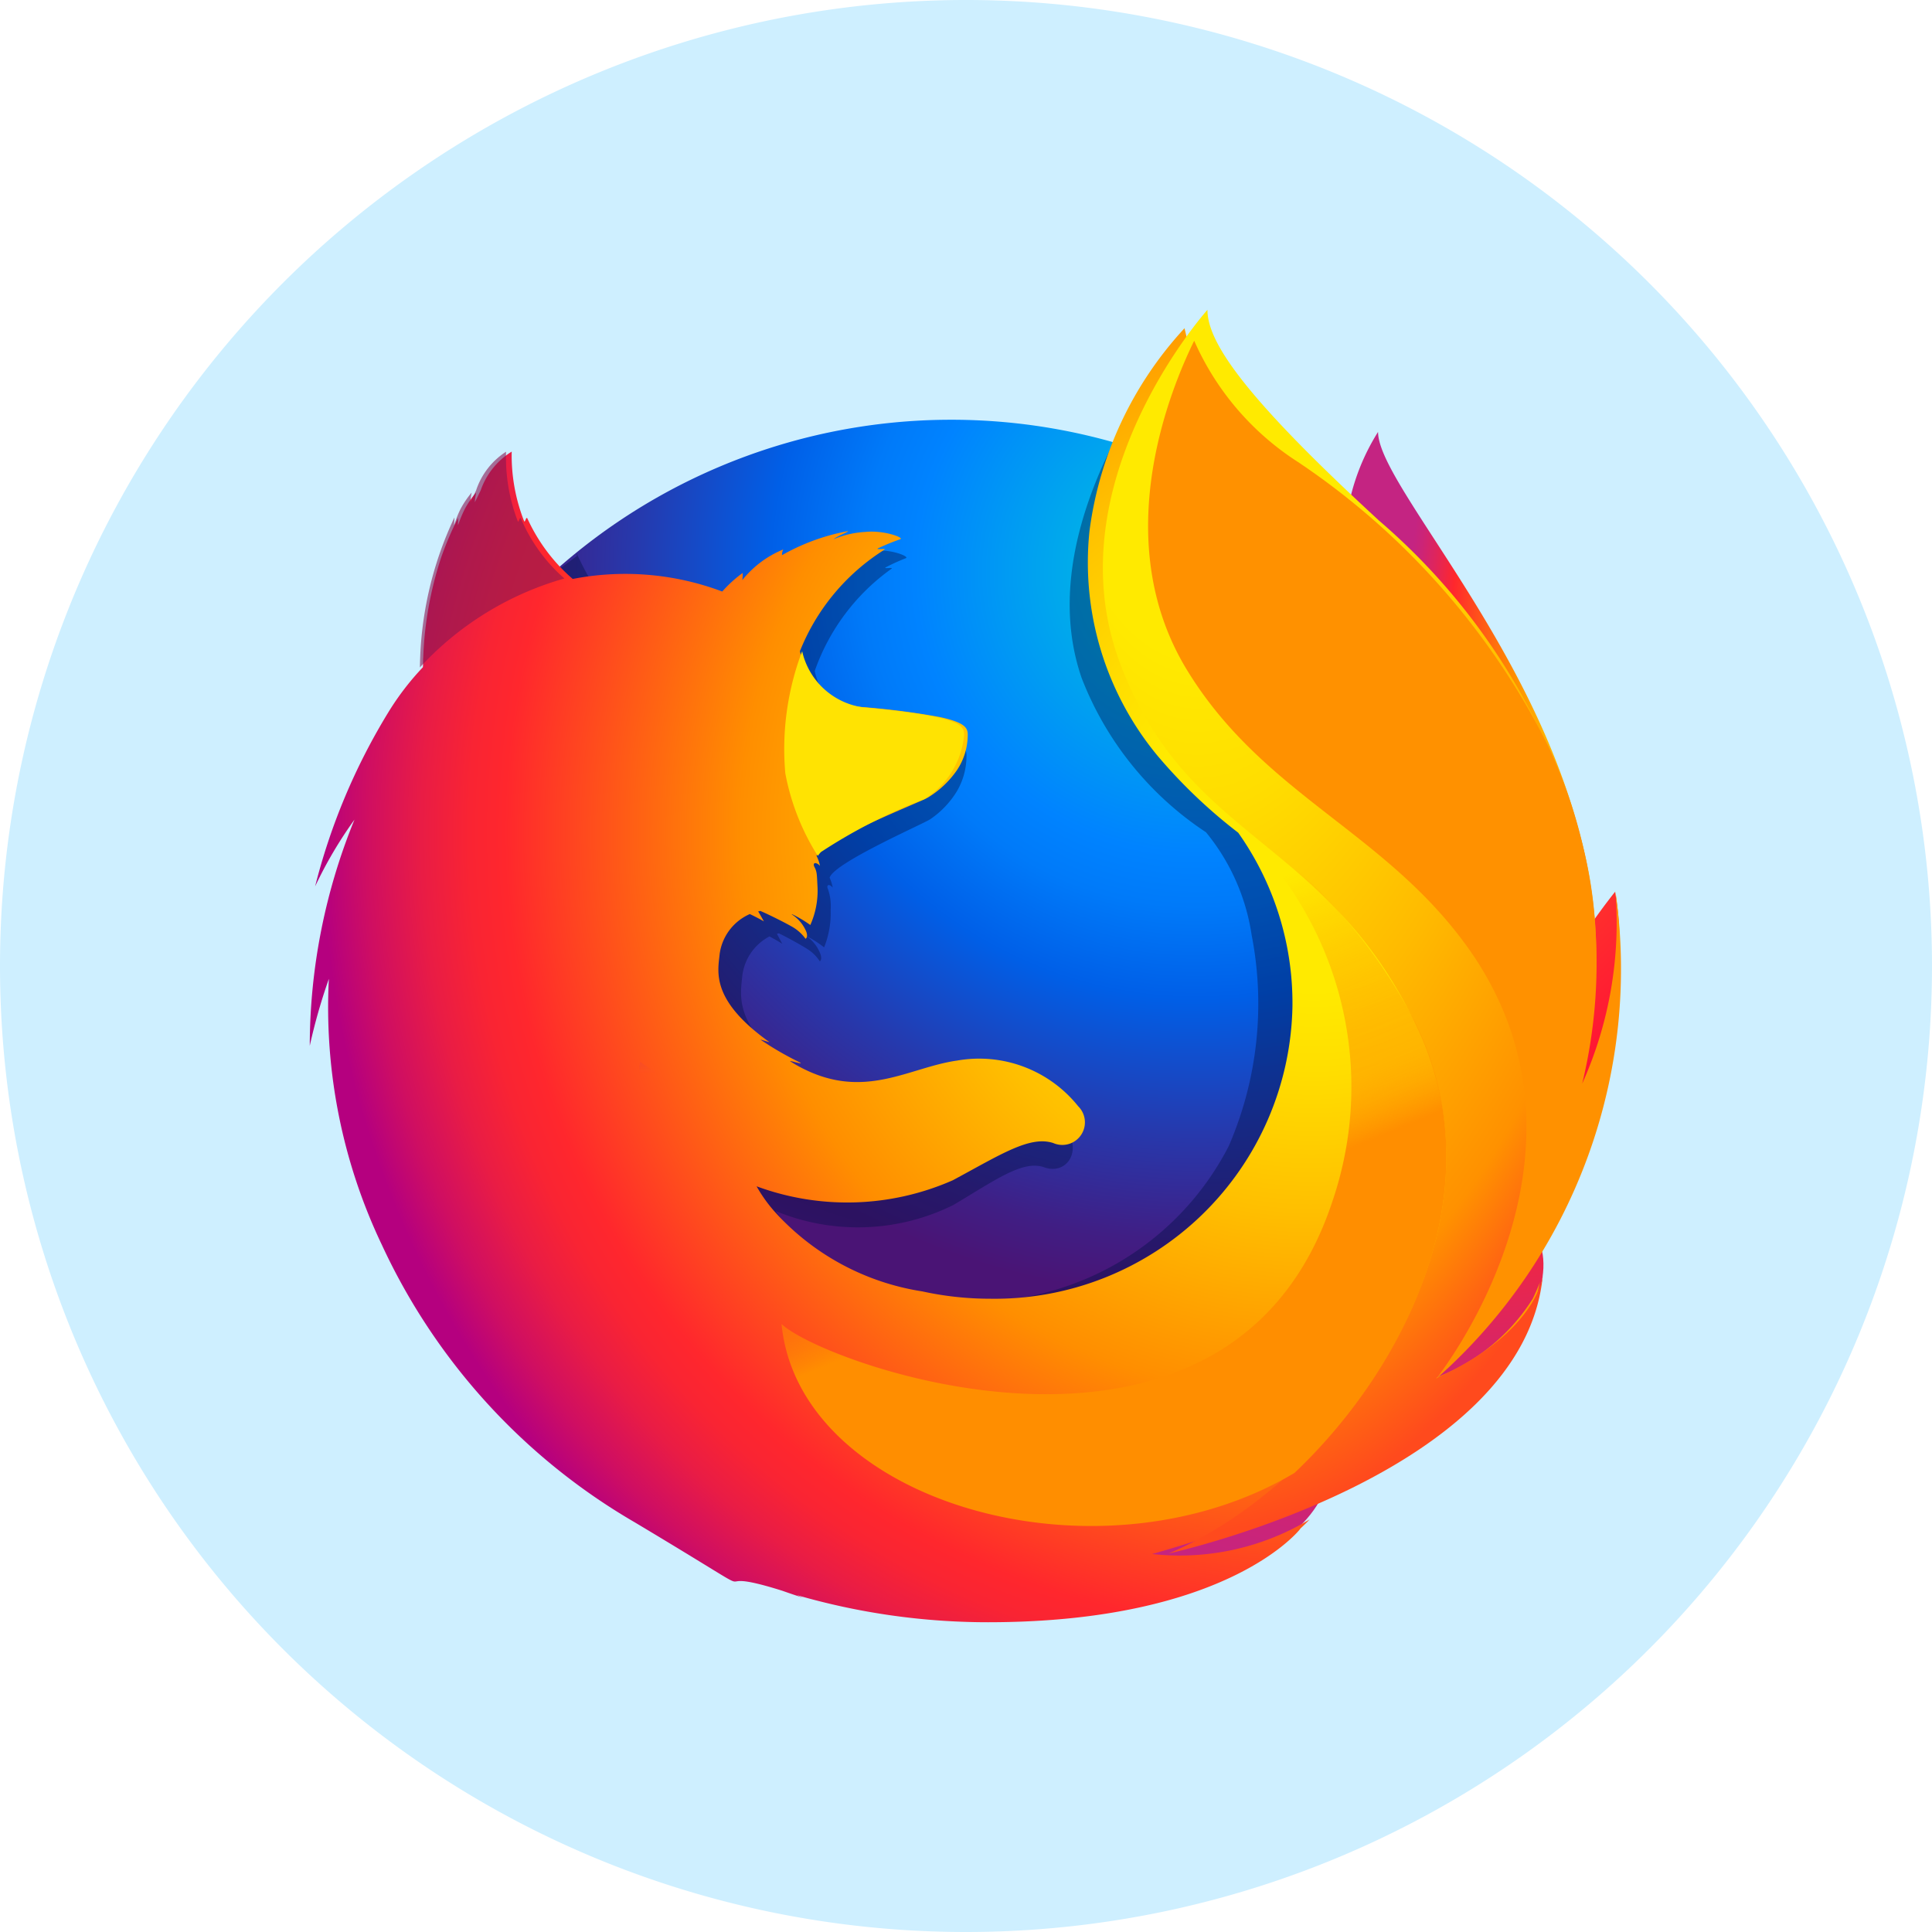 <?xml version="1.0" encoding="UTF-8"?>
<svg xmlns="http://www.w3.org/2000/svg" xmlns:xlink="http://www.w3.org/1999/xlink" width="36" height="36" viewBox="0 0 36 36">
  <defs>
    <radialGradient id="radial-gradient" cx="0.869" cy="0.3" fx="0.798" r="0.668" gradientUnits="objectBoundingBox">
      <stop offset="0.045" stop-color="#ffea00"></stop>
      <stop offset="0.12" stop-color="#ffde00"></stop>
      <stop offset="0.254" stop-color="#ffbf00"></stop>
      <stop offset="0.429" stop-color="#ff8e00"></stop>
      <stop offset="0.769" stop-color="#ff272d"></stop>
      <stop offset="0.872" stop-color="#e0255a"></stop>
      <stop offset="0.953" stop-color="#cc2477"></stop>
      <stop offset="1" stop-color="#c42482"></stop>
    </radialGradient>
    <radialGradient id="radial-gradient-2" cx="0.708" cy="0.124" r="1.087" gradientUnits="objectBoundingBox">
      <stop offset="0" stop-color="#00ccda"></stop>
      <stop offset="0.22" stop-color="#0083ff"></stop>
      <stop offset="0.261" stop-color="#007af9"></stop>
      <stop offset="0.33" stop-color="#0060e8"></stop>
      <stop offset="0.333" stop-color="#005fe7"></stop>
      <stop offset="0.438" stop-color="#2639ad"></stop>
      <stop offset="0.522" stop-color="#401e84"></stop>
      <stop offset="0.566" stop-color="#4a1475"></stop>
    </radialGradient>
    <linearGradient id="linear-gradient" x1="0.247" y1="0.647" x2="0.145" y2="0.963" gradientUnits="objectBoundingBox">
      <stop offset="0" stop-color="#000f43" stop-opacity="0.4"></stop>
      <stop offset="0.485" stop-color="#001962" stop-opacity="0.173"></stop>
      <stop offset="1" stop-color="#002079" stop-opacity="0"></stop>
    </linearGradient>
    <radialGradient id="radial-gradient-3" cx="0.582" cy="-0.897" r="1.718" gradientUnits="objectBoundingBox">
      <stop offset="0.003" stop-color="#ffea00"></stop>
      <stop offset="0.497" stop-color="#ff272d"></stop>
      <stop offset="1" stop-color="#c42482"></stop>
    </radialGradient>
    <radialGradient id="radial-gradient-4" cx="-0.178" cy="-1.104" r="2.457" gradientUnits="objectBoundingBox">
      <stop offset="0.003" stop-color="#ffe900"></stop>
      <stop offset="0.157" stop-color="#ffaf0e"></stop>
      <stop offset="0.316" stop-color="#ff7a1b"></stop>
      <stop offset="0.472" stop-color="#ff4e26"></stop>
      <stop offset="0.621" stop-color="#ff2c2e"></stop>
      <stop offset="0.762" stop-color="#ff1434"></stop>
      <stop offset="0.892" stop-color="#ff0538"></stop>
      <stop offset="1" stop-color="#ff0039"></stop>
    </radialGradient>
    <radialGradient id="radial-gradient-5" cx="1.378" cy="-0.956" r="3.775" gradientUnits="objectBoundingBox">
      <stop offset="0.003" stop-color="#ff272d"></stop>
      <stop offset="0.497" stop-color="#c42482"></stop>
      <stop offset="0.986" stop-color="#620700"></stop>
    </radialGradient>
    <radialGradient id="radial-gradient-6" cx="0.768" cy="0.392" fx="0.782" fy="0.385" r="0.806" gradientUnits="objectBoundingBox">
      <stop offset="0.156" stop-color="#ffea00"></stop>
      <stop offset="0.231" stop-color="#ffde00"></stop>
      <stop offset="0.365" stop-color="#ffbf00"></stop>
      <stop offset="0.541" stop-color="#ff8e00"></stop>
      <stop offset="0.763" stop-color="#ff272d"></stop>
      <stop offset="0.796" stop-color="#f92433"></stop>
      <stop offset="0.841" stop-color="#e91c45"></stop>
      <stop offset="0.893" stop-color="#cf0e62"></stop>
      <stop offset="0.935" stop-color="#b5007f"></stop>
    </radialGradient>
    <radialGradient id="radial-gradient-7" cx="0.25" cy="0.001" r="0.99" gradientUnits="objectBoundingBox">
      <stop offset="0.279" stop-color="#ffea00"></stop>
      <stop offset="0.402" stop-color="#fd0"></stop>
      <stop offset="0.63" stop-color="#ffba00"></stop>
      <stop offset="0.856" stop-color="#ff9100"></stop>
      <stop offset="0.933" stop-color="#ff6711"></stop>
      <stop offset="0.994" stop-color="#ff4a1d"></stop>
    </radialGradient>
    <linearGradient id="linear-gradient-2" x1="-33.196" y1="24.17" x2="-32.22" y2="24.388" gradientUnits="objectBoundingBox">
      <stop offset="0" stop-color="#c42482" stop-opacity="0.502"></stop>
      <stop offset="0.474" stop-color="#ff272d" stop-opacity="0.502"></stop>
      <stop offset="0.486" stop-color="#ff2c2c" stop-opacity="0.514"></stop>
      <stop offset="0.675" stop-color="#ff7a1a" stop-opacity="0.722"></stop>
      <stop offset="0.829" stop-color="#ffb20d" stop-opacity="0.871"></stop>
      <stop offset="0.942" stop-color="#ffd605" stop-opacity="0.965"></stop>
      <stop offset="1" stop-color="#ffe302"></stop>
    </linearGradient>
    <linearGradient id="linear-gradient-3" x1="0.087" y1="8.393" x2="-0.144" y2="8.792" gradientUnits="objectBoundingBox">
      <stop offset="0" stop-color="#891551" stop-opacity="0.6"></stop>
      <stop offset="1" stop-color="#c42482" stop-opacity="0"></stop>
    </linearGradient>
    <linearGradient id="linear-gradient-4" x1="-1.034" y1="0.648" x2="-0.825" y2="0.472" gradientUnits="objectBoundingBox">
      <stop offset="0.005" stop-color="#891551" stop-opacity="0.502"></stop>
      <stop offset="0.484" stop-color="#ff272d" stop-opacity="0.502"></stop>
      <stop offset="1" stop-color="#ff272d" stop-opacity="0"></stop>
    </linearGradient>
    <linearGradient id="linear-gradient-5" x1="-0.546" y1="-0.17" x2="-0.546" y2="0.16" gradientUnits="objectBoundingBox">
      <stop offset="0" stop-color="#c42482"></stop>
      <stop offset="0.083" stop-color="#c42482" stop-opacity="0.812"></stop>
      <stop offset="0.206" stop-color="#c42482" stop-opacity="0.565"></stop>
      <stop offset="0.328" stop-color="#c42482" stop-opacity="0.361"></stop>
      <stop offset="0.447" stop-color="#c42482" stop-opacity="0.204"></stop>
      <stop offset="0.562" stop-color="#c42482" stop-opacity="0.09"></stop>
      <stop offset="0.673" stop-color="#c42482" stop-opacity="0.024"></stop>
      <stop offset="0.773" stop-color="#c42482" stop-opacity="0"></stop>
    </linearGradient>
    <linearGradient id="linear-gradient-6" x1="-0.85" y1="1.194" x2="-0.453" y2="0.788" gradientUnits="objectBoundingBox">
      <stop offset="0" stop-color="#fff14f"></stop>
      <stop offset="0.268" stop-color="#ffee4c"></stop>
      <stop offset="0.452" stop-color="#ffe643"></stop>
      <stop offset="0.612" stop-color="#ffd834"></stop>
      <stop offset="0.757" stop-color="#ffc41e"></stop>
      <stop offset="0.892" stop-color="#ffab02"></stop>
      <stop offset="0.902" stop-color="#ffa900"></stop>
      <stop offset="0.949" stop-color="#ffa000"></stop>
      <stop offset="1" stop-color="#ff9100"></stop>
    </linearGradient>
    <linearGradient id="linear-gradient-7" x1="0.002" y1="0.729" x2="-0.133" y2="0.384" gradientUnits="objectBoundingBox">
      <stop offset="0" stop-color="#ff8e00"></stop>
      <stop offset="0.04" stop-color="#ff8e00" stop-opacity="0.859"></stop>
      <stop offset="0.084" stop-color="#ff8e00" stop-opacity="0.729"></stop>
      <stop offset="0.13" stop-color="#ff8e00" stop-opacity="0.627"></stop>
      <stop offset="0.178" stop-color="#ff8e00" stop-opacity="0.557"></stop>
      <stop offset="0.227" stop-color="#ff8e00" stop-opacity="0.514"></stop>
      <stop offset="0.282" stop-color="#ff8e00" stop-opacity="0.502"></stop>
      <stop offset="0.389" stop-color="#ff8e00" stop-opacity="0.478"></stop>
      <stop offset="0.524" stop-color="#ff8e00" stop-opacity="0.416"></stop>
      <stop offset="0.676" stop-color="#ff8e00" stop-opacity="0.314"></stop>
      <stop offset="0.838" stop-color="#ff8e00" stop-opacity="0.173"></stop>
      <stop offset="1" stop-color="#ff8e00" stop-opacity="0"></stop>
    </linearGradient>
  </defs>
  <g id="Group_118308" data-name="Group 118308" transform="translate(-3273 -3855)">
    <path id="Path_48296" data-name="Path 48296" d="M18,36A18,18,0,1,0,0,18,18,18,0,0,0,18,36Z" transform="translate(3273 3855)" fill="#ceefff"></path>
    <g id="firefox-3" transform="translate(3278.772 3860.773)">
      <path id="Path_109780" data-name="Path 109780" d="M1614.79,198.1a4.064,4.064,0,0,0-.269,3.834c.6,1.581,1.529,1.238,2.105,2.851a12.843,12.843,0,0,1,.406,4.986s.915,2.65,1.553-.165C1620,204.319,1614.79,199.4,1614.79,198.1Z" transform="translate(-1594.884 -195.825)" fill="url(#radial-gradient)"></path>
      <path id="Path_109781" data-name="Path 109781" d="M86.4,200.97A11.09,11.09,0,1,0,75,189.885,11.252,11.252,0,0,0,86.4,200.97Z" transform="translate(-74.137 -176.746)" fill="url(#radial-gradient-2)"></path>
      <path id="Path_109782" data-name="Path 109782" d="M118.982,106.962a6.318,6.318,0,0,1-.775.451,17.129,17.129,0,0,0,.986-1.565,6.218,6.218,0,0,0,.648-.787c.088-.134.188-.3.294-.493a10.368,10.368,0,0,0,1.369-4.777v0c0-.046,0-.092,0-.137a6.169,6.169,0,0,0-.147-1.385l.014.107c-.006-.028-.011-.055-.017-.083.009.051.017.1.025.148a4.593,4.593,0,0,1-.429,2.894l-.023.033a9.3,9.3,0,0,0,.054-3.768,14.8,14.8,0,0,0-.911-2.546,7.831,7.831,0,0,0-2.007-2.664,21.369,21.369,0,0,0-1.53-1.592,4.26,4.26,0,0,1-1.057-1.513c-.1-.048-1.368-1.238-1.469-1.283-.554.829-2.3,3.421-1.466,5.845a6.067,6.067,0,0,0,2.318,2.877,3.93,3.93,0,0,1,.851,1.918,6.673,6.673,0,0,1-.426,3.927A5.338,5.338,0,0,1,111.4,105.4c-3.337.293-4.559-1.618-4.559-1.618a4.007,4.007,0,0,0,3.313-.114c.809-.482,1.3-.841,1.693-.7s.7-.268.423-.69a2.049,2.049,0,0,0-2.043-.859c-.809.127-1.549.745-2.61.147a1.851,1.851,0,0,1-.2-.126c-.07-.045.227.068.158.017a5.24,5.24,0,0,1-.666-.428c-.015-.014.161.054.144.04-.991-.788-.867-1.321-.836-1.655a.957.957,0,0,1,.508-.749c.146.077.238.137.238.137l-.1-.188c.012,0,.023,0,.034-.008.12.056.385.2.526.289a.762.762,0,0,1,.24.234s.048-.025.012-.133a.692.692,0,0,0-.249-.327h.011a2.09,2.09,0,0,1,.306.2,1.707,1.707,0,0,0,.122-.7.966.966,0,0,0-.05-.386c-.038-.078.021-.108.088-.028a.825.825,0,0,0-.057-.184V97.57c.083-.279,1.756-1.006,1.878-1.091a1.7,1.7,0,0,0,.492-.517,1.294,1.294,0,0,0,.18-.649c.01-.219-.1-.366-1.789-.537a1.126,1.126,0,0,1-.888-.666c-.029-.064-.057-.123-.086-.181a1.293,1.293,0,0,1-.065-.209A3.934,3.934,0,0,1,109,91.813c.037-.033-.149.008-.112-.024a3.78,3.78,0,0,1,.381-.173c.065-.03-.279-.171-.585-.137a1.476,1.476,0,0,0-.542.138c.069-.067.288-.153.237-.153a3.348,3.348,0,0,0-1.107.45.262.262,0,0,1,.021-.108,1.735,1.735,0,0,0-.691.575,1.273,1.273,0,0,0,.007-.134,2.2,2.2,0,0,0-.34.343l-.006.006a4.2,4.2,0,0,0-2.523-.231c-.157-.152-.233-.041-.59-.8-.024-.046.019.045,0,0-.058-.147.036.2,0,0-.6.457-1.388.974-1.766,1.339,0,.015.441-.122,0,0-.155.042-.144.131-.168.933-.006.061,0,.129-.006.184a5.2,5.2,0,0,0-.586.85,12.584,12.584,0,0,0-1.239,3.27,8.153,8.153,0,0,1,.664-1.253,12.36,12.36,0,0,0-.749,4.248,11.789,11.789,0,0,1,.322-1.259,11.4,11.4,0,0,0,.894,5,12.112,12.112,0,0,0,1.313,2.372,11.918,11.918,0,0,0,17.153-.286Z" transform="translate(-98.159 -86.989)" fill="url(#linear-gradient)"></path>
      <path id="Path_109783" data-name="Path 109783" d="M1489.941,1469.068c4.048-.469,5.84-4.64,3.538-4.722C1491.4,1464.28,1488.023,1469.289,1489.941,1469.068Z" transform="translate(-1471.507 -1447.527)" fill="url(#radial-gradient-3)"></path>
      <path id="Path_109784" data-name="Path 109784" d="M1799.6,949.422c2.785-1.621,2.059-5.122,2.059-5.122a11.448,11.448,0,0,0-1.805,3.239C1799.133,949.51,1797.926,950.4,1799.6,949.422Z" transform="translate(-1777.337 -933.455)" fill="url(#radial-gradient-4)"></path>
      <path id="Path_109785" data-name="Path 109785" d="M1068.7,1797.12c3.883,1.239,7.22-1.82,5.164-2.841C1072,1793.358,1066.862,1796.535,1068.7,1797.12Z" transform="translate(-1055.51 -1773.508)" fill="url(#radial-gradient-5)"></path>
      <path id="Path_109786" data-name="Path 109786" d="M22.51,47.5c.1-.133.229-.56.346-.751a4.089,4.089,0,0,0,.713-2.009,9.917,9.917,0,0,0,.126-4.474,9.243,9.243,0,0,0-1.939-3.927c-.827-.894-.244-.6-1.045-1.255-.7-.753-1.382-1.5-1.752-1.8-2.677-2.167-2.617-2.628-2.566-2.706l-.038.041c-.032-.123-.055-.225-.055-.225a6.873,6.873,0,0,0-1.771,3.777,5.647,5.647,0,0,0,1.257,4.176A9.682,9.682,0,0,0,17.3,39.794h0a5.493,5.493,0,0,1,1.011,3.228,5.549,5.549,0,0,1-5.638,5.456,5.887,5.887,0,0,1-1.261-.137,4.665,4.665,0,0,1-2.741-1.476,2.684,2.684,0,0,1-.345-.482,4.878,4.878,0,0,0,3.657-.113c.892-.479,1.432-.834,1.869-.694a.421.421,0,0,0,.467-.684,2.363,2.363,0,0,0-2.256-.852c-.893.126-1.712.74-2.881.145a2.279,2.279,0,0,1-.219-.125c-.077-.044.25.067.174.017a5.845,5.845,0,0,1-.735-.424c-.018-.014.177.054.159.04-1.094-.782-.957-1.309-.923-1.641A.953.953,0,0,1,8.2,41.31c.161.077.262.136.262.136s-.069-.122-.107-.187c.013,0,.026,0,.038-.008.133.055.426.2.58.287a.79.79,0,0,1,.265.233s.053-.025.014-.132a.7.7,0,0,0-.274-.325h.012a2.3,2.3,0,0,1,.337.2,1.566,1.566,0,0,0,.135-.693c-.013-.232-.007-.293-.055-.382s.024-.107.1-.028a.726.726,0,0,0-.063-.183v-.006c.091-.277,1.939-1,2.073-1.082a1.78,1.78,0,0,0,.543-.512,1.184,1.184,0,0,0,.2-.643c.006-.137-.037-.243-.527-.347a13.779,13.779,0,0,0-1.448-.186A1.234,1.234,0,0,1,9.3,36.8c-.031-.064-.063-.122-.095-.179a1.311,1.311,0,0,1-.072-.208,3.968,3.968,0,0,1,1.575-1.892c.042-.032-.165.008-.123-.024a4.243,4.243,0,0,1,.42-.172c.072-.03-.31-.17-.645-.136a1.78,1.78,0,0,0-.6.137c.076-.065.318-.152.261-.15a3.928,3.928,0,0,0-1.222.447.224.224,0,0,1,.024-.107,1.9,1.9,0,0,0-.763.571.829.829,0,0,0,.007-.133,2.308,2.308,0,0,0-.375.34l-.007.006A5.135,5.135,0,0,0,4.9,35.066a3.292,3.292,0,0,1-.845-1.128c-.027-.045-.042.093-.062.048a3.347,3.347,0,0,1-.23-1.293,1.379,1.379,0,0,0-.578.722c-.049.1-.079.163-.11.221a1.763,1.763,0,0,1,.025-.18,1.656,1.656,0,0,0-.215.314,2.438,2.438,0,0,0-.117.28l-.007.011c0-.037.009-.152,0-.127a5.855,5.855,0,0,0-.316.742,6.714,6.714,0,0,0-.331,1.854c-.006.06,0,.127-.006.181a5.057,5.057,0,0,0-.646.843A11.673,11.673,0,0,0,.1,40.794a7.9,7.9,0,0,1,.733-1.243A11.185,11.185,0,0,0,0,43.765a10.643,10.643,0,0,1,.356-1.248,10.278,10.278,0,0,0,.987,4.956,11.626,11.626,0,0,0,4.714,5.172c2.97,1.776,1.011.728,2.747,1.274.128.045.259.09.391.132L9.075,54a12.794,12.794,0,0,0,3.563.506c4.5,0,5.823-1.745,5.823-1.745l-.013.009c.063-.057.125-.118.184-.18a4.691,4.691,0,0,1-2.935.645c1.032-.294,1.712-.542,3.033-1.032.154-.055.313-.118.474-.189l.052-.023c.032-.015.064-.028.1-.044a9.024,9.024,0,0,0,1.8-1.093,4.361,4.361,0,0,0,1.767-2.686c-.021.063-.087.21-.133.307a3.654,3.654,0,0,1-1.923,1.515,17.111,17.111,0,0,0,1.088-1.552c.268-.257.352-.662.553-.933Z" transform="translate(0 -30.051)" fill="url(#radial-gradient-6)"></path>
      <path id="Path_109787" data-name="Path 109787" d="M1226.938,19.908a8.217,8.217,0,0,0,1.351-1.988c.918-1.928,2.335-5.135,1.219-8.483a12.005,12.005,0,0,0-3.633-5.507c-2.5-2.3-3.2-3.32-3.2-3.93,0,0-2.885,3.217-1.634,6.57s3.814,3.232,5.509,6.732c1.995,4.12-1.615,8.615-4.6,9.873.183-.04,6.635-1.5,6.975-5.191C1228.92,18.053,1228.774,19.073,1226.938,19.908Z" transform="translate(-1205.948)" fill="url(#radial-gradient-7)"></path>
      <path id="Path_109788" data-name="Path 109788" d="M745.5,555.476c.01-.218-.1-.364-1.905-.533a1.357,1.357,0,0,1-1.112-1.043,5.145,5.145,0,0,0-.314,2.274,4.381,4.381,0,0,0,.605,1.54s.04-.053.06-.072a9.99,9.99,0,0,1,1.924-.983A1.579,1.579,0,0,0,745.5,555.476Z" transform="translate(-733.308 -547.539)" fill="url(#linear-gradient-2)"></path>
      <path id="Path_109789" data-name="Path 109789" d="M179.478,231.445c-.026-.045-.04.093-.06.048a3.31,3.31,0,0,1-.217-1.293,1.365,1.365,0,0,0-.559.722c-.047.1-.077.163-.107.22a1.816,1.816,0,0,1,.024-.18,1.793,1.793,0,0,0-.208.308,1.853,1.853,0,0,0-.115.293c-.009.036.009-.157,0-.133a6.68,6.68,0,0,0-.64,2.789,5.811,5.811,0,0,1,2.692-1.657A3.083,3.083,0,0,1,179.478,231.445Z" transform="translate(-175.543 -227.556)" fill="url(#linear-gradient-3)"></path>
      <path id="Path_109790" data-name="Path 109790" d="M444.557,981c-1.733-.74-3.7-1.784-3.629-4.154a2.343,2.343,0,0,1,2.911-2.5,1.016,1.016,0,0,0-.49.443,1.347,1.347,0,0,0,.287,1.514c.922,1-1.894,2.37,2.452,4.96A4.22,4.22,0,0,1,444.557,981Z" transform="translate(-435.654 -963.103)" fill="url(#linear-gradient-4)"></path>
      <path id="Path_109791" data-name="Path 109791" d="M512.315,1222.824a4.675,4.675,0,0,0,3.518-.121c.574-.319,1.309-.832,1.763-.705a3.063,3.063,0,0,0-1.046-.245c-.061,0-.133,0-.2-.008a3.438,3.438,0,0,0-.392.022,3.938,3.938,0,0,1-.689.138c-.011,0,.216-.094.2-.089-.118.024-.247.03-.382.047-.086.009-.161.021-.246.024a7.756,7.756,0,0,1-4.722-1.387C509.931,1221.119,510.939,1222.345,512.315,1222.824Z" transform="translate(-503.961 -1206.483)" fill="url(#linear-gradient-5)"></path>
      <path id="Path_109792" data-name="Path 109792" d="M1299.489,69.745a10.189,10.189,0,0,0,3.344-9.1,7.32,7.32,0,0,1-.618,3.595,9.533,9.533,0,0,0-.62-6.263,13.789,13.789,0,0,0-4.677-5.321,5.148,5.148,0,0,1-1.933-2.259c-.407.832-1.634,3.683-.132,6.139,1.408,2.3,3.626,2.984,5.177,5.094C1302.892,65.521,1299.489,69.745,1299.489,69.745Z" transform="translate(-1278.505 -49.821)" fill="url(#linear-gradient-6)"></path>
      <path id="Path_109793" data-name="Path 109793" d="M710.826,851.868a9.741,9.741,0,0,0-3.1-3.568c.124.173.155.235.224.348a6.6,6.6,0,0,1,1.32,6.514c-1.9,5.776-9.473,3.056-10.267,2.292.322,3.342,5.916,4.942,9.559,2.775C710.632,858.267,712.309,854.931,710.826,851.868Z" transform="translate(-690.212 -838.557)" fill="url(#linear-gradient-7)"></path>
    </g>
  </g>
</svg>
